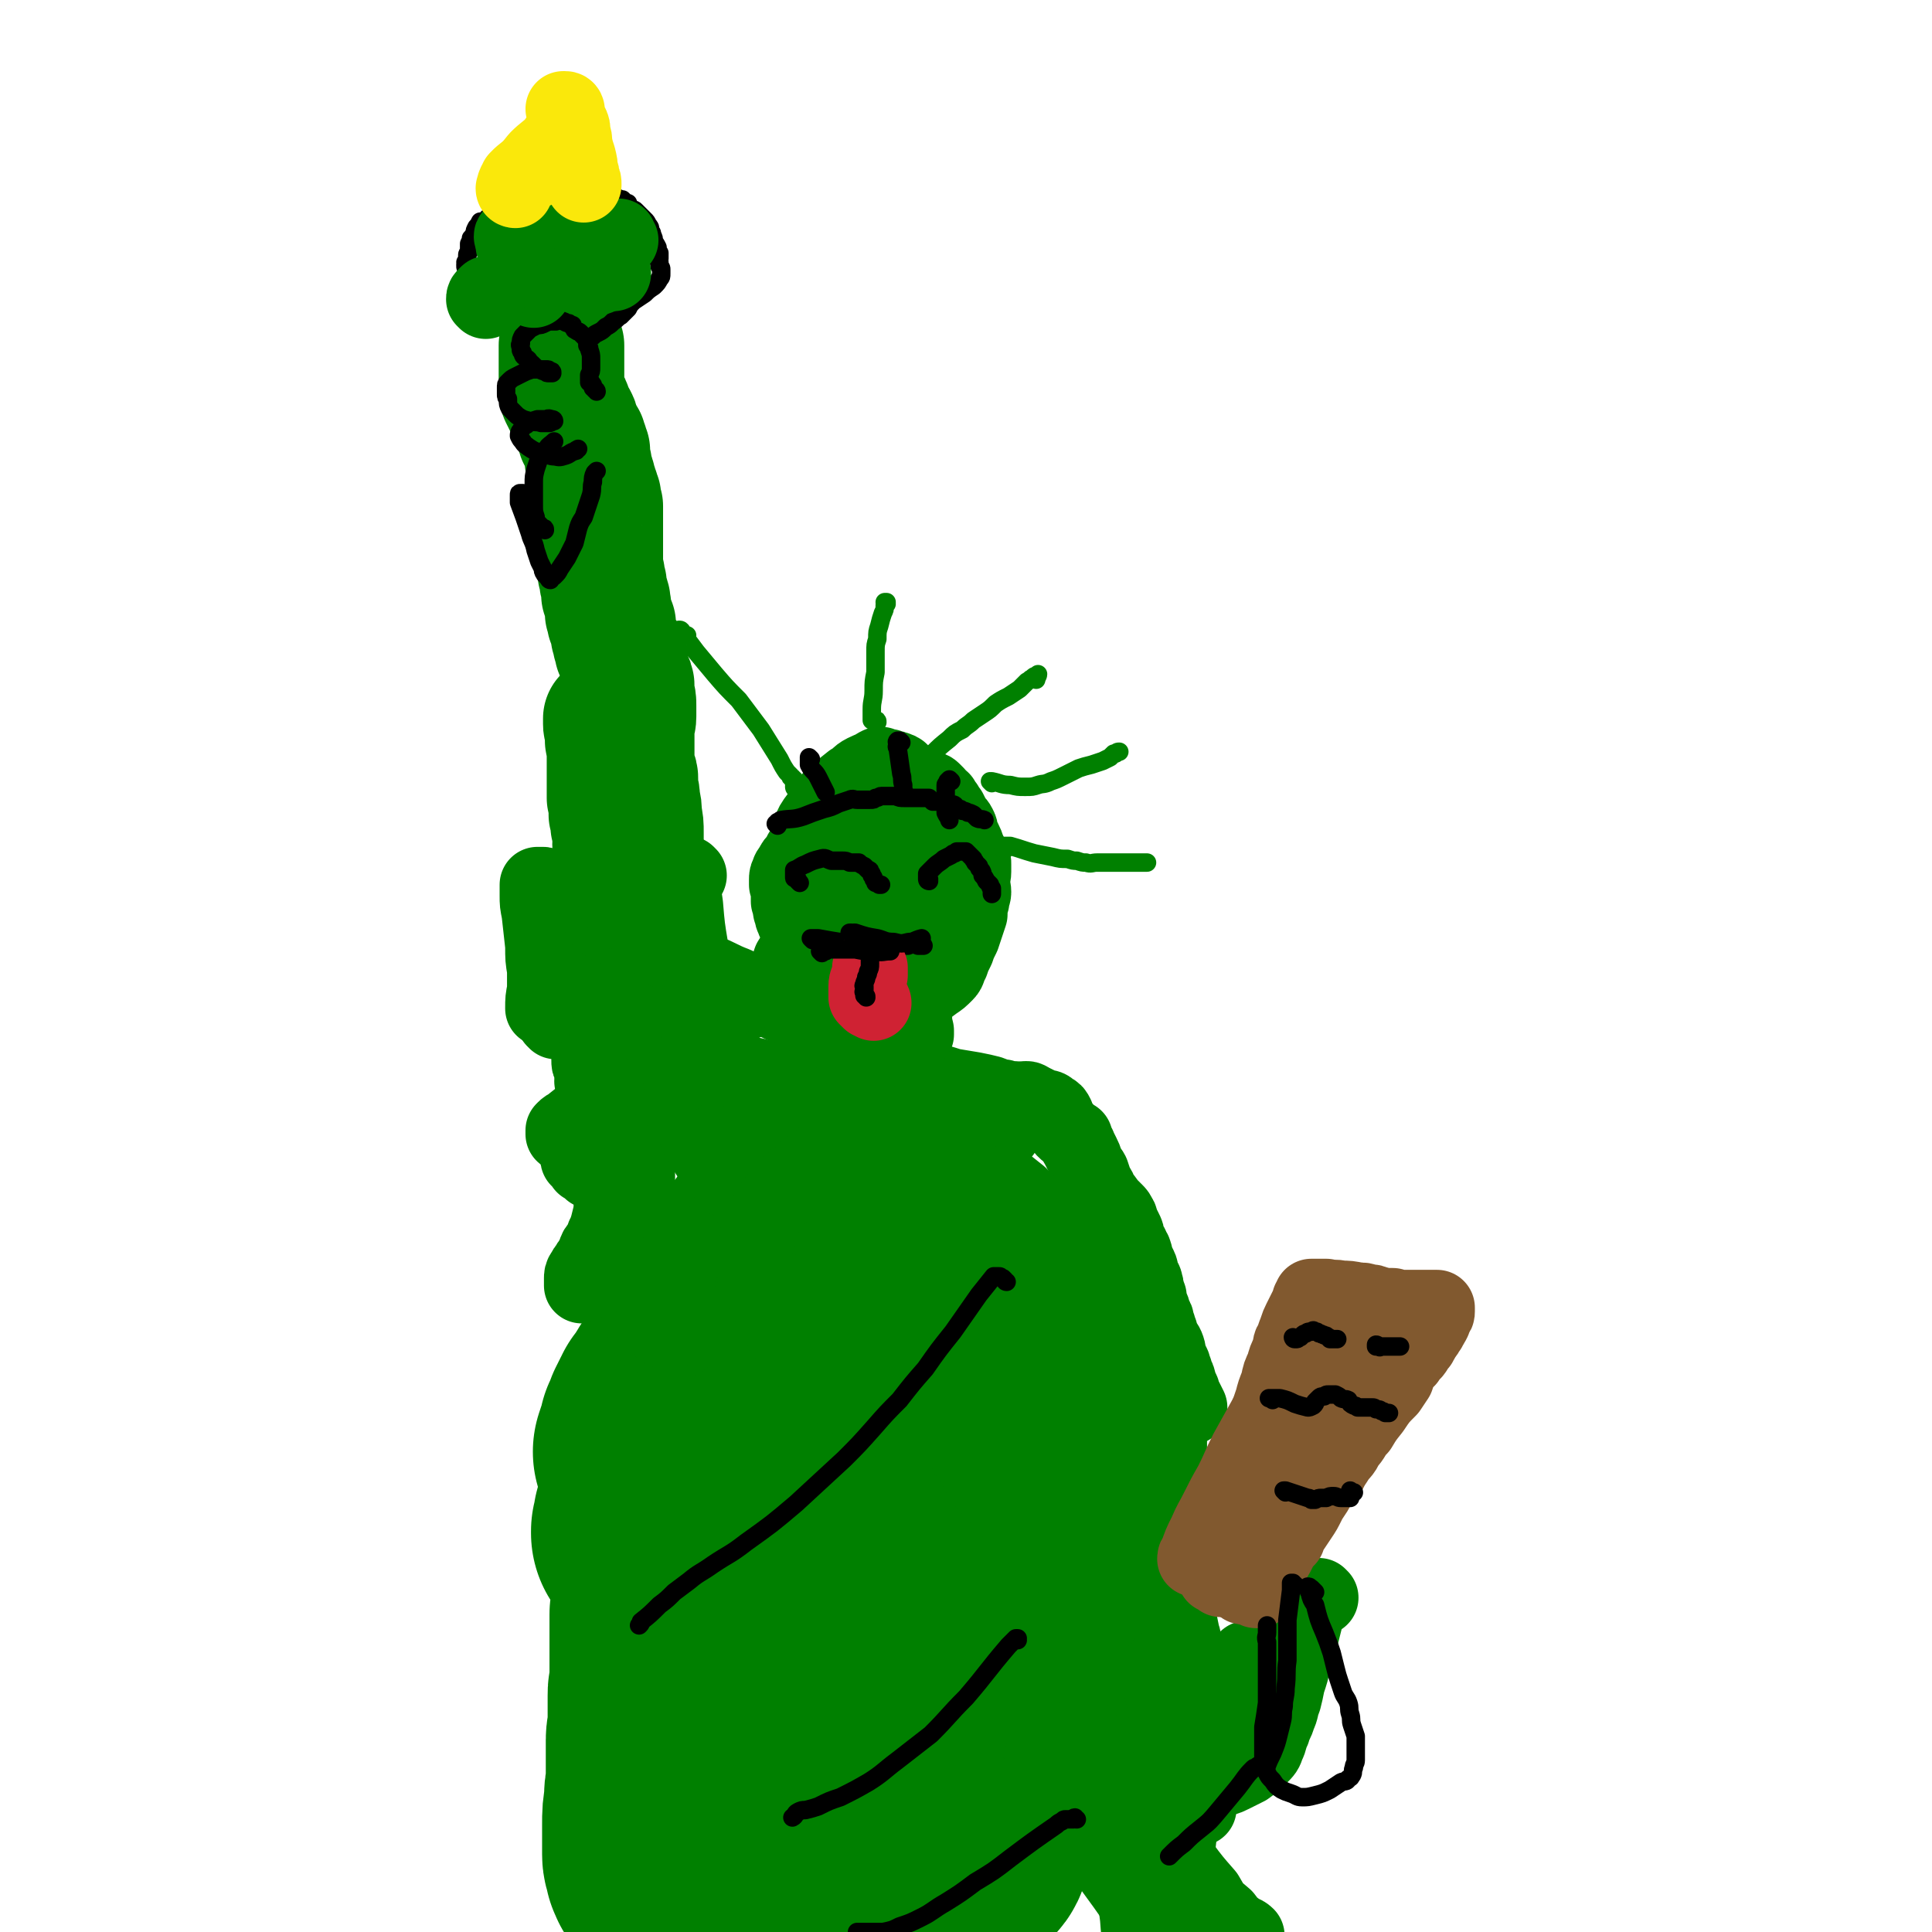 <svg viewBox='0 0 1046 1046' version='1.1' xmlns='http://www.w3.org/2000/svg' xmlns:xlink='http://www.w3.org/1999/xlink'><g fill='none' stroke='#008000' stroke-width='68' stroke-linecap='round' stroke-linejoin='round'><path d='M629,973c0,0 0,0 -1,-1 -1,0 -1,0 -1,0 -1,0 -1,0 -1,-1 -1,0 -1,0 -2,-1 -1,-1 -1,-1 -2,-2 -5,-10 -5,-10 -10,-20 -6,-11 -6,-11 -11,-22 -5,-11 -5,-12 -11,-23 -7,-15 -8,-15 -15,-29 -11,-20 -10,-21 -21,-40 -6,-11 -6,-11 -12,-22 -5,-7 -5,-7 -10,-14 -2,-3 -1,-3 -3,-6 0,-1 0,-2 -1,-2 0,0 0,1 0,1 0,1 0,1 1,2 1,2 1,1 2,3 2,2 3,1 4,4 3,6 3,6 5,12 3,11 3,11 6,22 3,14 3,14 5,28 2,15 2,15 3,30 2,12 2,12 3,24 '/></g>
<g fill='none' stroke='#008000' stroke-width='135' stroke-linecap='round' stroke-linejoin='round'><path d='M557,864c0,0 0,-1 -1,-1 0,0 0,0 0,1 0,0 0,0 -1,0 0,0 0,0 -1,0 -1,0 -1,-1 -1,0 -2,0 -2,0 -2,1 -2,2 -2,1 -3,3 -9,17 -9,17 -17,35 -5,13 -6,13 -10,28 -3,10 -3,10 -4,21 -2,9 -2,9 -1,18 0,7 0,7 1,14 1,5 2,5 3,10 1,2 1,2 2,4 0,1 0,3 0,3 1,-1 1,-2 0,-3 0,-5 0,-5 -1,-10 -2,-13 -2,-14 -5,-27 -5,-23 -5,-23 -11,-45 -4,-18 -4,-18 -9,-35 -4,-16 -4,-16 -10,-32 -3,-11 -4,-11 -8,-22 -2,-6 -2,-6 -5,-11 0,-1 -1,-2 -2,-3 0,0 0,1 0,2 1,2 1,2 1,3 2,6 3,6 3,12 0,10 -2,10 -3,20 -3,16 -3,16 -5,32 -2,16 -2,16 -2,33 -1,16 -1,16 0,32 1,14 1,14 4,28 1,10 2,10 4,20 2,8 2,8 4,15 1,5 1,5 3,10 1,3 1,3 2,6 0,1 1,1 2,2 0,0 0,0 1,0 0,0 -1,0 -1,0 -1,-1 -2,-1 -2,-2 -2,-5 -2,-5 -2,-10 -1,-9 -1,-9 -2,-18 -1,-12 -1,-12 -4,-24 -2,-12 -2,-12 -6,-23 -3,-11 -4,-11 -8,-21 -4,-9 -4,-8 -8,-17 -4,-6 -4,-6 -7,-12 -3,-5 -2,-5 -5,-9 -1,-1 -2,-1 -2,-3 0,-1 1,-1 1,-1 1,0 1,0 1,1 0,2 0,2 0,3 0,3 1,3 0,6 -2,6 -3,6 -5,12 -3,9 -3,9 -5,18 -3,11 -2,12 -5,23 -2,10 -3,10 -5,21 -2,7 -2,7 -4,14 -1,6 -2,6 -4,11 -2,4 -2,4 -3,8 -1,3 -1,3 -2,5 0,3 0,3 -2,5 0,1 -1,1 -1,2 -1,1 -1,1 -1,1 0,1 0,1 0,1 0,0 0,0 0,0 0,0 0,1 0,1 -2,1 -3,0 -5,0 -2,0 -2,0 -4,0 -1,-1 -1,0 -3,0 -1,-1 -1,-1 -3,-1 -1,-1 -1,0 -3,-1 -2,0 -2,0 -4,-1 -2,0 -2,0 -4,-1 -2,0 -2,0 -3,0 -2,0 -2,0 -3,-1 -1,0 -1,1 -2,0 -1,0 -1,0 -2,0 0,0 0,0 -1,0 0,-1 0,-1 0,-1 0,0 0,-1 0,-1 -1,0 -1,0 -1,0 -1,0 -1,-1 -1,-1 -1,-1 -1,-1 -1,-1 0,-1 0,-1 0,-1 -1,-1 -1,-1 -1,-2 0,-2 -1,-2 -1,-4 0,-4 0,-4 0,-7 0,-5 0,-5 0,-9 0,-6 0,-6 1,-12 0,-5 0,-5 1,-10 0,-4 0,-4 0,-8 0,-3 0,-3 0,-6 0,-3 0,-3 0,-5 0,-3 0,-3 0,-5 0,-3 1,-3 1,-5 0,-3 0,-3 0,-6 0,-2 0,-2 0,-4 0,-3 0,-3 0,-5 0,-2 0,-2 0,-4 0,-2 0,-2 1,-5 0,-3 0,-3 0,-5 0,-3 0,-3 0,-6 0,-2 0,-2 0,-5 0,-2 0,-2 0,-4 0,-3 0,-3 0,-6 0,-2 0,-2 0,-4 0,-2 0,-2 0,-4 0,-3 0,-3 0,-5 1,-2 1,-2 1,-4 0,-2 0,-2 1,-3 0,-2 0,-2 0,-3 0,-1 0,-1 0,-2 0,-1 0,-1 0,-1 0,-1 0,-1 0,-1 0,-1 0,-1 0,-1 0,-1 0,-1 0,-1 0,-1 0,-1 0,-1 0,-1 0,-1 0,-1 0,0 0,0 0,-1 0,0 0,0 0,-1 0,0 0,0 0,-1 0,0 0,0 0,-1 0,0 0,0 0,0 0,-1 0,-1 0,-2 0,0 0,0 0,-1 0,0 0,0 0,-1 0,0 0,0 0,0 0,-1 0,-1 0,-1 0,-1 0,-1 0,-1 0,-1 0,-1 0,-1 0,-1 0,-1 0,-1 0,-1 0,-1 0,-1 0,-1 0,-1 0,-2 0,0 0,0 0,-1 0,0 0,0 0,0 0,-1 0,-1 0,-1 0,-1 0,-1 0,-1 0,-1 0,-1 0,-1 0,-1 0,-1 0,-2 0,0 0,0 0,-1 0,-1 0,-1 0,-2 0,-1 0,-1 0,-2 0,0 0,0 0,-1 0,-1 0,-1 0,-2 0,0 0,0 0,0 0,-1 0,-1 0,-2 0,-1 0,-1 0,-2 0,0 0,0 0,0 0,-1 0,-1 0,-1 0,-1 0,-1 0,-1 0,0 1,-1 0,-1 0,0 0,0 -1,0 0,0 0,0 0,0 -1,0 -1,0 -2,0 0,0 0,0 -1,0 0,0 0,1 -1,1 -1,0 -1,0 -1,1 -1,0 0,0 -1,1 0,0 0,0 -1,0 0,0 0,0 0,0 0,0 0,0 -1,0 0,0 0,0 -1,0 0,1 0,1 -1,1 0,1 0,1 0,1 0,0 0,0 0,0 0,1 0,1 0,1 0,0 0,0 0,1 0,0 0,0 0,0 0,1 1,1 0,1 0,1 0,0 0,0 -1,1 -1,1 -1,1 0,0 0,1 0,1 0,0 0,-1 1,-1 0,-1 0,-1 0,-1 0,-1 0,-1 0,-1 1,-1 1,-1 1,-1 0,0 0,0 0,-1 1,0 1,-1 1,-1 0,-1 0,-1 1,-2 0,-1 0,-1 0,-2 1,-1 0,-1 1,-2 0,-1 0,-1 1,-2 0,-2 0,-2 0,-3 1,-1 1,-1 2,-3 0,-1 0,-1 1,-3 0,-1 0,-1 0,-2 1,-1 1,-1 1,-2 0,-1 0,-1 1,-2 0,-1 0,-1 0,-2 0,-1 0,-1 1,-2 0,-1 0,-1 0,-2 1,-1 1,-1 1,-2 0,-1 0,-1 0,-1 1,-1 1,-1 1,-2 1,-1 0,-1 1,-2 0,-1 0,-1 0,-2 1,-1 1,-1 1,-2 0,-1 0,-1 0,-2 1,-1 1,-1 1,-2 0,-1 0,-1 0,-2 1,0 1,0 1,-1 0,-1 0,-1 0,-2 0,-1 0,-1 1,-1 0,-1 0,-1 0,-2 0,0 0,-1 1,-1 0,-1 0,-1 1,-2 0,-1 0,-1 0,-2 0,-1 0,-1 1,-2 0,-1 0,-1 0,-2 1,-1 1,-1 1,-2 0,-1 0,-1 0,-2 1,-1 1,-1 1,-1 0,-1 0,-1 1,-2 0,-1 0,-1 1,-2 0,-1 0,-1 0,-2 1,-1 1,-1 1,-2 0,-1 0,-1 1,-1 0,-1 0,-1 0,-1 0,-1 1,0 1,-1 0,-1 0,-1 0,-1 1,-1 1,-1 1,-1 0,-1 0,-1 0,-1 1,0 1,0 1,-1 1,-1 1,-1 1,-1 0,-1 0,-1 0,-1 1,0 1,0 1,-1 0,0 0,0 1,-1 0,0 0,0 0,-1 0,0 0,0 0,0 1,-2 1,-1 2,-3 0,-1 0,-1 1,-2 0,-1 0,0 0,-1 1,-1 1,-1 1,-2 0,-1 0,-1 0,-2 1,-1 1,-1 1,-2 0,0 0,0 1,-1 0,-1 0,-1 0,-2 0,-1 0,-1 1,-2 0,-1 0,-1 1,-2 0,-1 0,-1 0,-1 0,-1 0,-1 1,-1 0,-1 0,-1 0,-1 0,-1 1,0 1,-1 0,0 0,-1 0,-1 0,0 1,1 1,1 -1,1 -1,1 -2,2 -1,2 -1,2 -2,3 -1,2 -1,2 -2,3 -1,2 -1,2 -3,4 -1,2 -1,2 -2,4 -2,2 -2,2 -4,3 -1,2 -1,2 -2,4 -2,2 -2,2 -3,3 -1,2 -1,2 -2,3 -1,2 -1,2 -2,3 -1,1 -1,2 -2,3 0,1 0,1 -1,2 -1,1 -1,1 -2,2 0,1 -1,1 -1,2 -1,1 -1,1 -1,2 -1,1 -1,1 -1,2 -1,1 -1,1 -1,2 -1,0 -1,0 -2,1 0,1 0,1 -1,2 0,1 0,1 -1,2 0,1 0,1 -1,2 -1,2 -1,2 -1,3 -1,2 -1,2 -2,4 0,2 0,2 -1,4 -1,3 -1,3 -2,6 '/></g>
<g fill='none' stroke='#008000' stroke-width='68' stroke-linecap='round' stroke-linejoin='round'><path d='M380,701c0,0 -1,-1 -1,-1 0,0 0,1 1,0 0,0 0,0 0,-1 0,0 0,0 0,-1 0,0 0,0 0,-1 0,0 0,0 0,-1 0,-1 0,-1 0,-2 4,-5 4,-5 9,-10 4,-5 4,-5 8,-10 4,-4 4,-4 7,-9 2,-3 2,-3 4,-7 2,-3 2,-3 3,-6 1,-2 1,-2 2,-4 1,-1 1,-1 1,-2 0,-1 0,-1 0,-1 0,-1 0,-1 0,-2 0,-1 0,-1 0,-2 0,-1 0,-1 0,-2 0,0 0,0 0,-1 0,-1 0,-1 0,-1 0,0 0,-1 -1,-1 0,0 0,0 -1,0 0,0 0,0 -1,0 -1,1 -1,1 -2,2 -1,1 -1,1 -3,3 -2,2 -2,2 -4,5 -3,3 -3,3 -5,7 -2,3 -2,3 -5,7 -2,4 -2,4 -5,7 -3,5 -3,5 -5,9 -3,5 -3,5 -6,10 -4,5 -4,5 -7,11 -2,3 -2,4 -4,7 -1,3 -1,3 -2,5 -1,1 0,1 -1,3 0,0 0,0 -1,1 0,0 0,1 1,1 0,0 0,-1 1,-2 2,-2 2,-2 5,-5 6,-5 6,-5 11,-11 7,-7 7,-7 14,-15 8,-8 8,-8 16,-16 0,-1 0,-1 1,-2 '/></g>
<g fill='none' stroke='#008000' stroke-width='41' stroke-linecap='round' stroke-linejoin='round'><path d='M362,721c0,-1 0,-1 -1,-1 0,0 0,0 0,0 -1,0 -2,0 -2,0 0,0 0,-1 0,-1 0,0 0,0 0,-1 0,-1 0,-1 0,-1 0,-1 0,-1 0,-2 1,-5 1,-5 3,-10 1,-2 2,-2 2,-5 1,-1 1,-1 1,-2 0,-2 1,-2 1,-3 0,-1 0,-1 0,-2 0,-2 1,-2 1,-3 1,-2 1,-2 2,-4 1,-1 1,-1 2,-3 0,-1 0,-1 1,-2 0,-1 0,-1 1,-2 0,-1 0,-1 1,-2 0,-1 0,-1 -1,-1 0,0 0,0 0,-1 0,0 1,-1 0,-1 0,0 0,0 0,0 -1,0 -1,0 -2,0 0,0 0,0 -1,0 0,0 0,0 -1,0 -1,0 -1,0 -2,1 -1,0 -1,0 -2,1 -1,0 -1,0 -3,0 -1,1 -1,1 -2,1 -1,1 -1,1 -2,1 -1,1 -1,1 -2,1 -1,1 -1,1 -2,1 -1,1 -1,1 -2,2 -1,1 -1,1 -2,2 -1,1 -1,1 -2,2 -1,1 -1,1 -2,1 -1,1 -1,1 -2,2 0,0 0,0 -1,0 0,1 0,1 -1,1 0,1 0,1 -1,1 0,0 0,0 -1,0 0,0 0,0 0,0 0,-1 0,-1 0,-2 0,-1 0,-1 0,-2 0,-1 0,-1 0,-2 0,-1 0,-1 1,-2 0,-1 0,-1 0,-2 1,-2 1,-2 1,-3 0,-1 0,-1 1,-3 0,-1 0,-1 0,-2 0,-2 1,-2 1,-3 0,-2 0,-2 0,-4 0,-1 0,-1 0,-3 0,-1 0,-1 0,-3 0,-2 1,-2 1,-3 0,-2 0,-2 0,-3 0,-2 0,-2 0,-4 0,-2 0,-2 0,-4 0,-2 0,-2 0,-3 0,-2 0,-2 0,-5 0,-1 0,-1 0,-3 0,-2 0,-2 0,-4 0,-1 0,-1 0,-3 0,-1 0,-1 0,-2 0,-2 0,-2 0,-3 0,-1 0,-1 0,-2 0,-1 0,-1 0,-2 0,-1 0,-1 0,-2 0,-1 0,-1 0,-2 0,-1 0,-1 0,-2 0,-1 0,-1 0,-2 0,-1 0,-1 0,-2 0,0 0,0 0,0 0,-1 0,-1 0,-1 0,-1 0,-1 0,-1 0,-1 0,-1 0,-2 0,-1 0,-1 0,-1 0,0 0,0 0,-1 0,-1 0,-1 0,-1 0,-1 0,-1 -1,-1 0,0 0,0 -1,0 0,-1 0,0 -1,0 0,0 0,0 -1,0 -1,0 -1,0 -1,0 -1,0 -1,0 -2,0 -1,0 -1,0 -2,0 -1,0 -1,0 -2,0 -2,0 -2,-1 -3,0 -1,0 -1,0 -2,0 -1,0 -1,0 -2,1 -1,0 -1,0 -1,0 '/><path d='M320,634c0,0 -1,-1 -1,-1 0,0 0,0 0,0 -1,-1 -1,-1 -1,-1 -1,-1 -1,-1 -2,-1 0,-1 0,-1 0,-1 -1,-1 -1,-1 -1,-1 -1,-1 -1,-1 -1,-1 -1,-1 -1,0 -1,-1 0,0 0,0 0,-1 0,0 0,0 0,-1 0,-1 0,-1 0,-2 0,-1 -1,-1 0,-2 1,-3 2,-3 3,-7 5,-7 5,-7 9,-14 4,-5 4,-5 8,-9 3,-4 3,-4 7,-7 3,-3 3,-3 6,-5 3,-2 3,-2 6,-3 2,0 2,1 4,2 '/><path d='M311,614c0,0 0,-1 -1,-1 -1,0 -1,1 -1,1 -1,0 -1,0 -2,0 -1,0 -1,0 -1,0 -1,0 -1,0 -1,0 0,-1 0,-1 0,-2 0,0 0,0 1,-1 1,-1 2,-1 3,-2 5,-4 5,-4 9,-7 4,-3 5,-2 9,-5 5,-3 5,-3 9,-6 5,-3 5,-3 10,-6 4,-2 4,-2 9,-5 '/><path d='M333,644c0,0 0,0 -1,-1 0,0 1,0 1,0 0,-1 0,-1 0,-1 0,0 0,0 0,1 0,2 -1,2 -1,4 -1,5 -1,5 -1,9 -1,4 -1,4 -2,8 -1,3 -1,3 -2,5 -1,3 -1,3 -2,5 -2,2 -2,2 -3,5 -1,2 -1,2 -2,4 -1,1 -1,1 -2,3 -1,1 -1,1 -2,3 -1,1 -1,2 -1,3 0,1 0,2 0,3 0,0 0,0 0,1 '/><path d='M331,602c0,0 -1,-1 -1,-1 0,0 0,0 0,0 0,0 0,0 0,0 0,-1 0,-1 0,-1 -1,-1 -1,0 -1,0 -1,0 -1,0 -1,0 -1,-1 -1,0 -1,-1 -1,0 0,0 -1,-1 0,0 0,0 -1,-1 0,0 0,0 -1,0 0,-1 0,-1 -1,-2 0,0 0,0 0,0 0,-1 0,-1 0,-1 0,-1 -1,-1 -1,-1 0,-1 1,-1 1,-1 0,-1 0,-1 0,-1 -1,-1 -1,-1 -1,-1 0,-1 -1,0 -1,-1 0,-1 0,-1 0,-3 -1,-1 0,-1 0,-2 -1,-2 0,-2 0,-3 -1,-2 -1,-2 -1,-4 -1,-1 -1,-1 -1,-3 0,-1 0,-1 0,-3 0,-1 0,-1 0,-2 0,-1 0,-1 0,-2 0,-1 0,-1 0,-2 0,-2 0,-2 0,-3 1,-2 1,-2 1,-3 0,-1 0,-1 1,-3 0,-1 0,-1 1,-3 0,-2 0,-2 1,-3 1,-2 0,-2 1,-4 0,-1 0,-1 1,-2 0,-1 0,-1 0,-3 0,0 0,0 1,0 '/><path d='M360,483c0,0 0,-1 -1,-1 0,0 0,0 0,0 -1,-1 -1,-1 -1,-1 -1,-1 -1,-1 -1,-1 -1,-1 -1,-1 -1,-1 -1,0 -1,0 -1,0 -1,0 -1,0 -1,0 -1,-1 -1,0 -1,0 -1,0 -1,0 -2,1 0,1 -1,1 -1,2 -3,7 -2,7 -5,14 -1,4 -1,4 -3,8 -2,3 -2,3 -4,6 -2,3 -2,3 -4,5 -3,3 -3,3 -5,5 -1,3 -1,3 -3,4 -2,2 -2,2 -4,4 -1,1 0,1 -1,2 -1,1 -2,1 -2,3 -2,2 -2,2 -3,4 -1,2 -1,2 -2,5 -2,3 -2,3 -3,6 '/><path d='M308,512c-1,0 -1,-1 -1,-1 0,0 0,0 -1,0 0,0 0,0 0,-1 -1,0 -1,0 -1,-1 -1,0 -1,-1 -1,-1 -1,0 -1,1 -2,1 -1,1 -1,1 -1,2 -1,4 -1,4 -2,9 0,6 -1,6 -1,12 0,5 1,5 1,9 0,3 0,3 0,7 0,1 0,1 0,2 1,1 1,1 1,2 1,0 1,0 1,1 0,0 1,0 1,0 2,-1 2,-1 4,-1 3,-2 3,-2 6,-4 4,-3 4,-3 8,-6 6,-5 6,-5 11,-10 5,-4 5,-4 11,-9 5,-5 5,-5 9,-9 4,-4 4,-4 7,-7 3,-3 3,-3 5,-6 1,-1 1,-1 3,-2 0,-1 0,-1 0,-1 '/><path d='M295,480c0,-1 -1,-1 -1,-1 0,0 0,0 0,0 -1,0 -1,0 -1,0 -1,0 -1,0 -1,0 -1,0 -1,0 -1,0 0,0 0,1 0,1 0,0 0,0 0,1 0,1 0,1 0,2 0,1 0,1 0,2 0,4 0,4 1,9 1,9 1,9 2,18 0,7 0,7 1,13 0,6 0,6 0,11 -1,5 -1,5 -1,10 '/><path d='M302,492c0,0 -1,-1 -1,-1 0,0 0,1 0,1 0,1 0,1 0,2 0,1 0,1 0,2 1,10 1,10 3,20 0,4 0,4 1,9 '/><path d='M373,474c0,0 -1,-1 -1,-1 0,0 0,0 0,1 0,0 -1,0 -1,0 -1,0 -1,0 -1,0 0,0 0,0 -1,0 0,0 -1,-1 -1,0 0,0 0,0 0,0 1,1 0,1 0,1 2,8 2,8 3,15 1,12 1,12 3,24 1,11 1,11 3,22 1,12 1,12 3,23 2,14 2,14 5,27 '/><path d='M361,529c0,0 0,-1 -1,-1 0,0 1,0 1,0 1,0 1,0 2,0 1,0 1,0 2,0 1,0 1,0 2,0 2,1 2,1 4,1 2,1 2,1 4,1 2,1 2,1 4,2 3,1 3,1 6,2 3,1 3,2 5,3 3,1 3,1 6,3 3,1 3,1 6,3 1,0 1,0 1,0 '/><path d='M367,519c0,0 -1,-1 -1,-1 0,0 0,0 0,1 0,0 0,-1 0,0 2,0 2,0 3,0 7,4 7,4 13,7 8,3 8,4 16,7 6,3 6,3 13,6 6,2 6,2 12,5 5,2 5,2 10,5 5,2 5,2 10,4 6,3 6,3 11,6 6,2 6,2 11,5 5,2 5,1 10,3 4,1 4,1 7,2 '/><path d='M382,540c-1,-1 -1,-1 -1,-1 -1,0 -1,0 -1,0 0,0 -1,0 -1,1 0,0 0,0 0,1 0,1 0,2 0,3 4,13 4,13 9,26 3,11 3,11 7,22 4,10 4,10 7,19 3,9 3,9 6,18 2,7 2,7 5,14 2,6 3,6 6,13 3,5 3,5 5,10 2,4 2,4 4,7 0,1 0,1 1,2 1,1 1,1 2,1 0,-2 0,-3 0,-6 0,-7 1,-7 0,-15 -2,-11 -2,-11 -5,-21 -4,-12 -4,-12 -10,-23 -4,-9 -4,-9 -10,-17 -4,-6 -4,-6 -9,-10 -2,-3 -2,-3 -4,-4 -2,-1 -2,-1 -3,-2 -2,0 -2,0 -3,-1 -2,0 -2,0 -3,0 -2,0 -2,0 -4,0 -2,0 -2,0 -4,0 -1,0 -2,0 -2,1 -2,1 -1,1 -2,3 -1,4 -1,4 -1,8 0,6 0,6 2,13 2,8 2,8 6,15 5,9 5,10 12,17 7,8 8,7 16,14 8,5 8,5 16,10 6,3 6,2 13,4 3,1 3,1 6,2 2,0 3,1 3,0 -1,-2 -2,-3 -4,-7 -5,-8 -4,-8 -11,-16 -11,-13 -11,-13 -24,-24 -14,-13 -15,-12 -30,-23 -11,-7 -11,-7 -22,-14 -4,-2 -4,-3 -9,-5 -1,0 -1,0 -1,0 0,1 0,1 1,2 4,3 4,3 7,6 5,4 5,4 10,9 7,6 7,6 15,11 7,6 7,6 14,12 7,5 7,5 14,11 6,5 5,6 11,11 7,5 7,4 14,9 7,5 7,5 13,10 6,4 6,4 11,8 '/><path d='M334,546c-1,0 -1,-1 -1,-1 -1,0 0,0 -1,0 0,0 0,0 -1,0 0,0 -1,0 0,0 0,0 0,0 1,1 1,1 1,1 2,1 14,8 14,8 29,15 8,5 9,4 17,9 7,3 7,3 13,6 5,2 5,2 10,5 5,3 5,3 10,7 4,3 4,3 7,6 5,5 5,5 8,10 4,5 4,5 8,10 5,6 5,6 9,12 5,6 5,6 9,12 5,6 5,6 10,12 4,5 4,5 8,9 4,5 4,5 8,9 3,3 3,3 6,6 2,3 2,3 5,5 1,1 1,1 3,2 0,0 0,0 0,0 -1,-1 -1,-1 -1,-1 -3,-4 -3,-5 -6,-9 -6,-8 -6,-8 -13,-15 -10,-10 -10,-10 -20,-20 -11,-10 -10,-10 -20,-20 -5,-5 -5,-5 -10,-9 -3,-2 -4,-2 -7,-4 -3,-2 -3,-2 -5,-4 -3,-3 -3,-3 -6,-6 -3,-3 -3,-3 -7,-6 -2,-3 -2,-2 -4,-5 -1,0 -1,0 -1,-1 -1,0 -1,-1 -1,0 2,0 3,1 5,2 6,1 6,0 11,0 8,1 8,1 16,2 7,1 7,0 15,1 5,0 5,0 11,1 5,0 5,0 9,0 4,1 4,0 7,1 4,0 4,0 7,1 4,1 4,1 8,2 5,2 5,2 10,3 6,2 6,2 12,4 6,2 6,2 11,4 6,1 6,1 11,3 4,1 4,2 8,3 3,1 3,0 6,0 1,1 1,1 3,1 0,0 0,1 0,1 0,1 0,2 0,2 -2,0 -3,-1 -6,-3 -8,-5 -8,-5 -16,-10 -11,-8 -11,-8 -23,-16 -11,-7 -10,-7 -21,-13 -8,-4 -8,-5 -16,-8 -4,-2 -4,-2 -9,-3 -1,0 -2,0 -3,0 -1,1 -1,1 -1,1 0,0 0,0 1,0 0,0 0,0 1,0 0,0 0,0 0,0 2,1 2,1 3,2 2,1 2,1 4,2 4,1 4,1 7,3 6,3 6,3 11,6 7,3 7,3 13,5 7,3 7,3 14,5 6,2 7,2 13,4 6,1 6,1 12,2 5,1 5,1 9,2 3,1 3,2 7,2 3,1 3,1 6,1 3,1 3,1 7,1 2,1 2,1 4,1 2,1 2,1 4,2 3,1 3,0 5,2 2,1 2,1 3,3 '/><path d='M556,596c0,0 0,-1 -1,-1 0,0 1,0 1,0 0,0 0,0 0,0 0,0 1,0 1,1 2,1 2,1 5,3 5,4 5,4 10,8 4,3 3,4 6,6 2,2 2,2 4,3 0,1 0,1 0,1 1,1 0,1 1,2 0,1 1,1 1,2 1,2 1,2 2,4 1,2 1,2 2,5 1,3 2,3 3,5 1,3 1,3 2,6 2,3 2,3 3,6 2,2 2,2 4,5 2,2 2,2 4,4 1,1 1,1 2,3 1,1 0,2 1,3 1,2 1,2 2,4 1,2 1,2 1,4 1,2 1,2 2,4 1,1 0,1 1,2 0,1 1,1 1,2 1,2 0,2 1,4 1,2 1,2 2,4 1,2 0,2 1,4 1,3 2,3 2,5 1,2 0,2 1,4 0,2 0,2 1,3 0,3 0,3 1,5 1,2 1,2 1,3 1,2 1,2 1,3 1,1 1,1 1,2 0,2 0,2 1,3 0,2 0,2 1,3 0,2 0,2 1,4 1,2 2,2 3,5 1,3 0,3 1,5 1,2 1,2 2,4 0,1 0,1 1,3 0,1 0,1 1,3 1,2 1,2 1,5 1,1 1,1 2,3 0,1 0,1 1,3 0,1 0,1 1,2 1,2 1,2 2,4 0,0 0,0 0,0 '/><path d='M635,744c0,0 -1,-1 -1,-1 0,0 0,0 0,1 0,1 0,1 0,1 0,7 0,7 0,14 0,6 0,6 -1,12 0,5 0,5 0,10 0,5 0,5 0,10 0,4 0,4 0,9 0,4 0,4 0,8 0,5 0,5 0,9 0,4 0,4 0,8 1,4 0,4 0,8 1,5 1,5 1,10 1,4 1,4 1,8 0,4 0,4 0,7 1,3 1,3 1,6 0,3 0,3 1,6 1,3 1,3 1,6 1,4 1,4 2,9 1,3 1,3 1,7 0,4 0,4 1,7 0,2 0,2 0,4 0,1 0,2 0,1 0,0 0,-1 -1,-3 -1,-4 -1,-4 -2,-9 -2,-13 -2,-13 -4,-26 -5,-22 -5,-22 -10,-45 -6,-31 -6,-31 -12,-62 -4,-19 -5,-19 -9,-38 -3,-12 -3,-12 -7,-25 -1,-4 -1,-4 -3,-9 0,0 -1,-1 -1,-1 0,0 0,1 0,2 0,0 0,0 0,1 0,1 0,1 0,2 0,3 1,2 1,5 0,7 1,7 1,15 -1,15 -2,15 -3,30 -1,18 -1,18 0,37 1,17 2,17 4,34 2,14 1,14 5,28 2,10 2,10 6,20 2,5 2,5 5,10 1,2 1,2 2,2 1,1 1,0 1,-2 1,-5 1,-6 1,-11 0,-12 1,-12 0,-24 -1,-19 -2,-19 -5,-38 -3,-21 -4,-21 -8,-42 -4,-19 -4,-19 -8,-38 -3,-14 -2,-14 -5,-27 -2,-10 -3,-10 -5,-19 -2,-4 -1,-5 -3,-9 -3,-2 -4,-2 -8,-3 -3,-1 -3,0 -6,0 -3,1 -3,1 -5,2 -5,4 -5,3 -9,8 -7,9 -8,9 -13,19 -6,14 -6,14 -9,29 -2,17 -2,18 -1,36 2,17 2,17 6,34 4,14 4,15 11,28 6,11 7,11 15,20 6,7 6,7 14,13 5,3 5,4 11,6 4,1 6,2 9,0 4,-3 4,-5 5,-10 2,-11 2,-12 0,-24 -5,-21 -6,-21 -14,-41 -11,-25 -11,-25 -24,-50 -11,-22 -11,-21 -24,-42 -10,-16 -10,-16 -21,-31 -6,-8 -6,-8 -13,-16 -2,-3 -3,-3 -5,-5 -1,0 -2,1 -2,1 0,2 1,2 2,4 0,7 0,7 0,14 1,13 0,13 1,26 1,18 0,18 2,36 2,17 2,17 6,33 4,15 4,15 9,29 5,11 6,12 13,22 5,8 5,8 12,14 4,5 4,5 8,8 2,1 3,2 5,2 1,0 2,-1 2,-2 0,-6 0,-6 0,-12 -3,-14 -2,-15 -7,-29 -6,-22 -6,-22 -16,-42 -10,-23 -11,-23 -25,-44 -11,-17 -11,-17 -24,-33 -8,-11 -8,-10 -16,-20 -4,-4 -4,-5 -9,-8 -1,-1 -2,-1 -3,-1 -1,0 -1,1 -1,2 -1,2 0,3 0,5 -1,8 -2,8 -1,16 1,12 0,13 3,24 4,14 4,14 10,27 6,14 6,15 14,27 9,13 9,12 20,23 9,9 8,10 19,17 10,7 10,7 21,12 8,3 8,3 17,5 5,1 6,2 10,0 4,-2 4,-4 5,-9 3,-9 2,-10 1,-20 -1,-15 -2,-15 -6,-29 -4,-15 -4,-15 -10,-29 -5,-12 -5,-12 -12,-24 -4,-8 -5,-8 -11,-14 -5,-5 -5,-5 -11,-9 -5,-4 -5,-4 -10,-6 -4,-2 -4,-2 -8,-3 -4,0 -4,1 -7,2 -4,3 -4,4 -8,7 -6,6 -6,6 -11,12 -4,7 -4,7 -7,14 -4,8 -4,8 -5,17 -1,9 0,9 2,18 3,9 3,9 9,17 5,7 5,7 13,12 7,5 7,5 16,7 7,2 8,2 16,2 6,0 6,0 13,-2 5,-1 5,-1 9,-4 4,-3 4,-3 6,-7 4,-7 3,-7 5,-14 2,-9 3,-9 3,-18 1,-9 0,-9 -1,-18 -1,-8 -1,-8 -3,-15 -2,-7 -2,-7 -5,-13 -4,-6 -4,-6 -8,-11 -4,-5 -4,-5 -8,-10 -4,-2 -4,-2 -8,-5 -2,-1 -2,-1 -5,-2 -1,0 -1,0 -3,0 -4,1 -4,1 -7,2 -7,2 -7,2 -14,5 -9,4 -9,4 -18,10 -9,6 -10,6 -18,13 -6,6 -7,6 -11,13 -5,8 -5,8 -6,17 -2,9 -2,9 0,18 3,10 3,11 9,20 5,9 5,10 13,17 7,7 7,8 16,13 9,5 9,5 19,7 11,3 11,3 22,3 10,0 11,0 21,-2 9,-1 9,-1 17,-5 7,-3 7,-3 12,-8 4,-5 5,-5 7,-11 3,-6 3,-7 4,-14 1,-8 1,-8 0,-17 0,-9 -1,-9 -4,-18 -3,-10 -2,-10 -7,-20 -5,-9 -5,-9 -11,-17 -7,-8 -7,-8 -14,-16 -10,-8 -10,-8 -20,-15 -10,-8 -10,-8 -20,-13 -8,-5 -8,-5 -16,-7 -6,-2 -6,-2 -11,-2 -6,0 -6,0 -11,2 -9,4 -9,4 -17,9 -11,6 -12,6 -22,14 -9,7 -10,7 -17,17 -5,8 -6,9 -8,19 -2,9 -2,10 1,20 2,11 3,11 8,21 5,10 5,10 13,20 8,9 8,10 17,18 9,7 9,7 19,12 9,5 9,6 19,9 10,3 10,2 21,2 11,1 11,0 22,-1 10,-1 10,-2 20,-4 8,-2 8,-1 16,-4 5,-2 5,-2 9,-6 4,-3 4,-4 7,-8 2,-4 2,-4 4,-8 1,-4 0,-5 1,-9 0,-5 0,-5 0,-11 0,-6 -1,-6 -2,-12 -1,-7 -1,-8 -3,-14 -3,-6 -3,-6 -6,-12 -3,-5 -3,-5 -7,-11 -3,-4 -3,-4 -6,-7 -4,-4 -4,-4 -9,-7 -3,-3 -3,-3 -7,-6 -4,-3 -5,-3 -9,-6 -4,-3 -4,-3 -8,-6 -5,-4 -5,-4 -10,-7 -7,-5 -7,-5 -14,-9 -8,-5 -8,-5 -16,-10 -7,-4 -7,-4 -14,-8 -5,-3 -5,-3 -10,-5 -3,-2 -3,-2 -6,-3 -5,-2 -5,-2 -9,-4 -8,-2 -8,-2 -16,-5 -10,-3 -10,-3 -20,-6 -10,-3 -10,-2 -19,-5 -7,-2 -7,-2 -14,-3 -3,-1 -3,-1 -5,-1 -2,0 -2,0 -4,1 -2,3 -2,3 -5,6 '/><path d='M565,952c0,0 -1,-1 -1,-1 0,0 0,0 0,1 0,1 1,1 1,3 5,8 5,8 10,17 9,13 9,13 18,27 8,11 8,11 16,22 7,10 7,10 15,19 6,7 6,7 13,14 5,5 5,5 10,10 4,4 4,4 8,8 1,1 1,1 2,3 '/><path d='M608,908c0,0 0,-1 -1,-1 0,0 0,1 0,1 0,0 0,0 -1,0 -1,0 -1,-1 -1,0 -1,0 -1,0 -1,1 0,1 0,1 0,3 0,4 0,4 1,8 1,14 1,14 2,28 2,24 2,24 5,47 2,21 1,21 4,43 1,15 2,15 5,30 0,4 0,4 1,8 0,2 1,2 2,4 0,1 0,1 0,2 0,0 -1,0 -1,0 '/><path d='M587,939c-1,0 -1,-1 -1,-1 -1,0 0,0 -1,1 0,0 0,-1 0,0 0,0 0,0 1,0 1,2 1,2 2,3 9,11 9,11 18,22 10,12 10,13 20,25 7,10 7,11 14,21 6,8 6,8 13,16 4,7 4,7 10,12 3,4 3,4 7,7 2,2 3,1 5,3 '/><path d='M630,903c0,0 -1,0 -1,-1 0,0 0,1 -1,1 0,1 0,1 0,2 1,1 1,1 1,3 0,3 0,3 0,6 1,4 1,4 2,8 0,5 0,5 1,10 0,5 0,5 1,10 1,6 1,6 3,11 1,6 1,6 3,11 1,6 1,6 3,11 1,2 1,2 1,4 '/><path d='M715,865c0,0 -1,-1 -1,-1 0,0 0,0 0,0 -1,1 -1,0 -2,0 0,0 0,0 0,0 -1,1 -1,1 -2,1 -1,1 -1,1 -1,2 -2,8 -2,8 -4,16 -2,8 -2,8 -5,17 -1,5 -1,5 -3,11 -1,5 -1,5 -2,9 -2,5 -1,5 -3,9 -1,4 -2,4 -3,8 -2,4 -1,4 -3,8 -1,3 -1,3 -4,6 -3,3 -3,3 -7,6 -4,2 -4,2 -8,4 -2,1 -2,1 -5,2 -1,0 -1,0 -2,0 -3,0 -3,0 -7,0 -2,0 -2,0 -5,0 -1,0 -1,0 -2,0 '/><path d='M679,899c0,0 -1,-1 -1,-1 0,0 0,0 -1,0 0,0 0,0 0,0 -1,0 -1,0 -1,0 -1,0 -1,0 -1,0 -1,1 -1,1 -2,2 -3,8 -2,8 -5,16 -4,10 -4,10 -8,20 -3,9 -4,9 -7,17 -2,7 -2,7 -4,13 -1,4 0,4 -1,8 0,3 1,3 1,5 '/><path d='M660,909c0,0 0,-1 -1,-1 0,0 0,0 -1,1 0,0 -1,-1 -1,0 -1,0 -1,1 -1,2 -4,14 -3,15 -7,29 -5,25 -7,25 -10,49 -3,19 -1,19 -2,38 '/></g>
<g fill='none' stroke='#81592F' stroke-width='41' stroke-linecap='round' stroke-linejoin='round'><path d='M661,855c0,-1 -1,-1 -1,-1 0,-1 0,-1 0,-1 -1,0 -1,0 -1,0 -1,0 -2,0 -1,0 0,-1 1,-1 2,0 3,1 3,1 7,2 4,2 4,2 9,4 1,1 1,0 3,1 1,0 1,0 1,0 0,1 0,1 0,1 0,0 0,0 1,0 0,0 0,0 0,0 0,-1 0,-1 0,-1 0,-1 0,-1 0,-1 1,-1 1,-1 1,-2 1,-2 1,-2 2,-3 1,-2 1,-2 2,-3 1,-2 1,-2 2,-4 1,-2 1,-2 3,-5 1,-2 1,-2 2,-4 2,-3 2,-3 4,-5 1,-3 1,-3 3,-6 2,-3 2,-3 4,-6 2,-3 2,-3 4,-7 1,-2 1,-2 3,-5 2,-3 2,-3 3,-6 2,-3 2,-3 5,-5 2,-4 2,-4 4,-7 3,-5 4,-4 6,-9 4,-4 3,-5 7,-9 3,-5 3,-5 7,-10 4,-6 4,-6 9,-11 2,-3 2,-3 4,-6 1,-3 1,-3 2,-6 2,-2 2,-2 4,-4 1,-2 1,-2 3,-4 1,0 0,-1 1,-1 1,-2 1,-2 2,-3 1,-1 1,-1 1,-2 1,-1 1,-1 2,-3 1,-1 1,-1 2,-3 1,-1 1,-1 1,-2 1,-1 1,-1 2,-3 0,-1 0,-1 1,-3 1,-1 1,-1 1,-2 0,0 0,0 0,-1 0,0 0,0 0,-1 0,0 0,0 -1,0 0,0 0,0 0,0 0,0 0,0 -1,0 -1,0 -1,0 -3,0 -2,0 -2,0 -4,0 -2,0 -2,0 -5,0 -1,0 -1,0 -3,0 -1,0 -1,0 -3,0 -2,0 -2,0 -4,-1 -2,0 -2,0 -3,0 -2,0 -2,0 -3,0 -2,-1 -2,-1 -3,-1 -2,-1 -2,-1 -4,-1 -3,-1 -3,-1 -6,-1 -5,-1 -5,-1 -9,-1 -4,-1 -4,0 -8,-1 -2,0 -2,0 -4,0 -1,0 -1,0 -2,0 -1,0 -1,0 -1,0 -1,0 -1,0 -1,0 0,0 0,0 0,1 0,0 0,0 -1,1 0,2 0,2 -1,3 -1,2 -1,2 -2,4 -1,2 -1,2 -2,4 -1,2 -1,2 -2,5 -1,3 -1,2 -2,6 -2,2 -1,3 -2,6 -2,4 -2,4 -3,8 -2,4 -2,4 -3,9 -2,5 -2,5 -3,9 -2,6 -2,6 -4,11 -1,6 -1,6 -3,12 -2,6 -2,6 -4,13 -2,7 -2,7 -5,14 -2,9 -2,9 -5,17 -1,2 -1,2 -2,4 '/><path d='M729,736c0,0 -1,-1 -1,-1 0,0 0,0 0,1 -1,0 -1,0 -2,0 -1,0 -1,-1 -2,0 -1,0 -1,0 -1,1 -2,1 -2,1 -2,2 -7,15 -6,15 -13,30 -4,11 -5,11 -9,23 -4,10 -4,10 -7,20 -3,8 -3,8 -6,15 -2,6 -2,6 -4,12 -1,5 -1,5 -2,9 -1,3 0,4 -2,6 -2,3 -2,2 -5,5 '/><path d='M723,708c0,0 0,-1 -1,-1 0,0 -1,0 -1,0 -1,0 -1,0 -2,0 -1,0 -1,0 -1,0 -1,1 -1,1 -2,1 -2,4 -2,4 -5,8 -4,9 -4,9 -8,17 -4,8 -4,8 -8,17 -5,9 -5,9 -10,18 -5,9 -5,9 -10,18 -4,8 -4,9 -8,17 -4,7 -4,7 -8,15 -3,6 -3,5 -6,12 -3,6 -3,6 -5,12 -1,1 -1,1 -1,2 '/></g>
<g fill='none' stroke='#000000' stroke-width='10' stroke-linecap='round' stroke-linejoin='round'><path d='M701,725c0,0 -1,-1 -1,-1 0,0 0,1 1,1 0,0 1,0 1,0 1,0 1,-1 2,-1 1,-1 1,-1 1,-1 1,-1 1,-1 2,-1 1,-1 1,-1 2,-1 0,0 0,0 1,0 1,-1 1,-1 2,0 1,0 1,0 1,0 1,1 1,1 2,1 1,1 1,0 2,1 1,0 1,0 2,1 1,0 1,1 1,1 1,0 1,0 3,0 0,0 0,0 1,0 '/><path d='M746,729c0,0 0,-1 -1,-1 0,0 0,0 0,1 0,0 0,0 1,0 0,0 0,0 1,0 0,1 0,0 0,0 1,0 1,0 1,0 0,0 0,0 1,0 0,0 0,0 1,0 0,0 0,0 0,0 1,0 1,0 1,0 1,0 1,0 1,0 1,0 1,0 1,0 1,0 1,0 2,0 1,0 1,0 1,0 1,0 1,0 2,0 0,0 0,0 0,0 '/><path d='M689,758c-1,-1 -1,-1 -1,-1 -1,0 0,0 -1,0 0,0 0,0 0,0 0,0 0,0 1,0 1,0 1,0 2,0 0,0 0,0 1,0 1,0 1,0 2,0 4,1 4,1 8,3 3,1 3,1 7,2 1,0 1,0 3,-1 1,-1 1,-1 1,-2 1,-1 1,-1 2,-2 1,-1 1,-1 3,-1 1,-1 1,-1 2,-1 1,0 1,0 2,0 1,0 1,0 2,0 2,1 2,1 3,2 2,1 2,0 4,1 1,2 1,2 3,3 1,0 1,0 2,1 1,0 1,0 2,0 0,0 0,0 1,0 0,0 0,0 1,0 0,0 0,0 0,0 1,0 1,0 1,0 0,0 0,0 1,0 1,0 1,0 2,0 1,0 1,0 2,1 2,0 2,0 3,1 1,0 1,0 2,1 1,0 1,0 2,0 '/><path d='M696,808c0,0 -1,-1 -1,-1 0,0 1,0 1,0 3,1 3,1 6,2 3,1 3,1 6,2 1,0 1,0 2,1 1,0 1,0 2,0 2,-1 2,-1 3,-1 2,0 2,0 3,0 2,-1 2,-1 4,-1 2,0 2,1 4,1 1,0 1,0 3,0 0,0 0,0 1,0 0,0 0,0 1,0 0,0 0,0 0,0 0,-1 0,-1 0,-2 0,0 0,0 0,-1 0,0 0,0 0,-1 0,0 0,0 0,0 1,1 1,1 2,1 0,0 0,0 0,0 '/></g>
<g fill='none' stroke='#008000' stroke-width='41' stroke-linecap='round' stroke-linejoin='round'><path d='M437,551c0,0 -1,-1 -1,-1 0,0 1,0 1,-1 0,0 0,0 0,0 -1,-1 -1,-1 -2,-1 0,-1 0,-1 -1,-1 0,-1 0,-1 -1,-1 0,-1 0,-1 -1,-1 0,-1 0,-1 -1,-1 0,-1 0,-1 -1,-1 0,-1 0,-1 -1,-2 -1,-3 -1,-3 -2,-6 -1,-1 -1,-1 -2,-2 0,-1 0,-1 0,-2 0,-1 0,-1 0,-1 0,-1 0,-1 0,-1 0,0 0,0 0,-1 0,-1 1,-1 1,-2 1,-3 1,-3 2,-6 2,-3 2,-3 4,-6 2,-4 2,-4 5,-8 3,-4 3,-4 6,-8 3,-4 3,-4 6,-8 3,-3 3,-3 6,-6 3,-2 3,-1 6,-3 0,0 0,0 1,0 '/><path d='M440,531c0,0 0,-1 -1,-1 0,-1 1,-1 1,-1 0,0 0,-1 0,-1 0,0 0,0 -1,-1 0,0 0,0 0,0 0,0 0,0 0,0 -1,0 -1,0 -1,0 0,-1 0,-1 0,-1 -1,0 -1,0 -1,-1 0,0 -1,0 -1,-1 0,-1 0,-1 -1,-3 0,-3 1,-3 0,-6 0,-1 0,-1 -1,-3 0,-1 -1,-1 -1,-2 0,0 0,0 0,-1 0,0 0,0 0,-1 0,0 1,0 0,0 0,-1 0,-1 0,-1 -1,-1 -1,-1 -1,-2 0,-1 0,-1 0,-2 -1,-1 -1,-1 -1,-3 -1,-1 -1,-1 -1,-2 0,-1 -1,-1 -1,-2 0,-1 0,-1 0,-2 -1,-1 -1,-1 -1,-2 0,-1 0,-1 0,-2 0,-1 0,-1 -1,-2 0,-1 0,-1 0,-2 0,-1 0,-1 0,-2 0,-1 0,-1 0,-1 0,-1 0,-1 0,-2 0,-1 0,-1 -1,-2 0,-1 0,-1 0,-3 0,-1 0,-2 1,-3 0,-2 1,-2 2,-4 1,-2 1,-2 3,-4 2,-3 1,-3 3,-5 2,-2 2,-2 4,-5 3,-2 3,-2 5,-4 3,-3 3,-3 5,-5 3,-3 3,-3 6,-5 3,-2 3,-2 6,-4 2,-2 2,-2 4,-3 2,-1 2,-1 4,-2 2,-1 2,-1 4,-2 2,-1 2,-1 4,-2 2,0 1,0 3,-1 2,-1 2,-1 4,-1 1,-1 2,-1 3,-1 2,-1 2,-1 4,-1 1,0 1,1 3,1 2,1 2,1 4,1 1,0 1,-1 2,0 1,0 1,0 2,1 1,0 2,0 3,1 1,1 1,1 2,2 1,2 1,2 3,3 1,2 1,2 2,3 1,2 1,2 2,3 1,2 1,2 2,4 1,2 2,2 3,4 1,2 1,2 1,4 1,2 1,2 2,4 1,2 1,2 2,5 1,2 1,2 2,4 1,2 1,2 1,4 0,2 0,2 0,4 0,3 -1,3 -1,5 0,3 1,3 1,6 0,2 -1,2 -1,5 -1,3 -1,3 -1,7 -1,3 -1,3 -2,6 -1,3 -1,3 -2,6 -2,4 -2,4 -3,7 -2,4 -2,4 -3,7 -2,3 -1,4 -3,6 -3,3 -3,3 -6,5 -4,3 -4,3 -8,5 -4,3 -4,3 -9,5 -4,2 -4,2 -7,5 -4,3 -4,3 -7,6 0,0 0,0 -1,1 '/><path d='M508,489c0,0 0,0 -1,-1 0,0 0,0 0,0 -1,-1 -1,-1 -1,-1 -1,-1 -1,-1 -1,-1 -1,-1 -1,-1 -1,-1 -1,0 -1,0 -1,-1 -1,0 -1,0 -1,0 0,0 0,0 -1,1 -1,0 -1,0 -1,1 -2,11 -2,11 -3,21 -2,11 -2,11 -3,22 -1,8 0,8 0,16 0,5 0,5 0,10 0,2 0,2 1,3 0,1 1,2 1,2 0,-1 0,-1 0,-2 -1,-4 -1,-4 -1,-8 -1,-10 -1,-10 -1,-20 -1,-11 -1,-11 -1,-23 -1,-11 -1,-11 -2,-22 -1,-9 -1,-9 -1,-17 -1,-6 0,-6 -1,-12 0,-2 -1,-2 -2,-5 -1,-1 0,-1 -1,-2 -1,-1 -2,-1 -3,0 -1,0 -1,0 -2,1 -4,5 -3,5 -6,11 -4,10 -5,9 -9,19 -4,12 -4,12 -8,23 -3,10 -4,10 -6,21 -1,9 -1,10 0,19 1,8 1,8 3,15 2,5 2,5 4,9 2,3 2,4 4,6 1,1 2,1 4,1 1,1 1,1 2,0 3,-3 3,-3 5,-7 3,-6 3,-6 6,-13 4,-9 4,-9 7,-18 3,-10 3,-10 6,-20 3,-10 4,-10 5,-20 1,-10 -1,-11 0,-21 0,-7 1,-7 2,-14 1,-3 1,-3 1,-7 0,-1 0,-2 0,-2 0,1 0,2 -1,3 -2,1 -2,1 -4,2 -4,3 -4,3 -8,6 -6,5 -6,5 -12,11 -6,7 -7,7 -12,14 -6,8 -5,9 -10,17 -3,7 -3,7 -6,13 -1,5 -2,6 -1,10 0,4 1,4 3,7 2,2 2,2 5,4 2,1 3,1 5,1 3,0 3,1 5,0 3,-1 3,-2 6,-4 0,0 0,0 1,0 '/><path d='M494,444c0,0 -1,-1 -1,-1 0,0 0,0 0,0 0,-1 0,-1 0,-1 0,-1 0,-1 0,-1 0,-1 0,-1 0,-1 0,-1 0,-1 0,-1 0,-1 0,-1 0,-1 0,-1 0,-1 0,-1 0,-1 0,-1 0,-1 0,0 0,0 0,-1 0,0 0,0 0,-1 0,0 0,0 0,-1 0,0 0,0 0,-1 0,0 -1,0 -1,0 0,-3 0,-3 0,-6 0,-2 0,-2 0,-3 -1,-1 0,-1 -1,-2 0,0 -1,0 -1,-1 -1,-1 -1,-1 -2,-2 -1,-1 -1,-1 -2,-1 -1,-1 -2,-1 -3,-1 -2,-1 -2,-1 -3,-1 -1,0 -1,0 -3,-1 -1,0 -1,0 -1,0 -2,1 -2,1 -3,2 -3,1 -3,1 -5,2 -4,2 -3,3 -7,5 -5,4 -5,4 -10,8 -4,5 -4,5 -8,11 -3,4 -3,4 -5,9 '/></g>
<g fill='none' stroke='#000000' stroke-width='10' stroke-linecap='round' stroke-linejoin='round'><path d='M421,447c0,0 0,0 -1,-1 0,0 1,1 1,0 0,0 0,0 0,-1 1,0 1,-1 2,-1 5,-1 6,0 12,-2 5,-2 5,-2 11,-4 4,-1 4,-1 8,-3 3,-1 3,-1 6,-2 2,-1 2,0 4,0 2,0 2,0 4,0 1,0 1,0 3,0 2,0 2,0 3,-1 2,0 2,-1 3,-1 2,0 2,0 4,0 2,0 2,0 4,0 2,1 2,1 5,1 1,0 1,0 2,0 1,0 1,0 1,0 1,0 1,0 2,0 1,0 1,0 2,0 1,0 1,0 3,0 1,0 1,0 1,0 1,0 1,0 2,0 1,1 1,1 2,2 2,0 2,0 3,0 2,0 2,0 3,0 2,1 2,1 3,1 1,1 2,0 3,1 0,0 0,0 0,1 1,0 1,1 1,1 0,0 1,0 1,0 1,0 1,0 1,0 1,1 1,1 1,1 1,0 2,0 3,1 1,0 1,0 3,1 1,1 1,1 2,2 2,1 2,0 4,1 '/><path d='M439,411c0,0 -1,-1 -1,-1 0,0 0,1 0,1 0,1 0,1 0,2 0,0 0,0 0,1 2,4 3,3 5,7 2,4 2,4 4,8 '/><path d='M488,402c0,0 0,0 -1,-1 0,0 0,0 0,0 0,0 0,0 -1,0 0,0 0,0 0,0 -1,1 0,1 0,1 0,1 0,1 0,1 0,1 -1,1 0,2 1,7 1,7 2,14 1,3 0,3 1,6 0,3 0,2 1,5 '/><path d='M515,423c0,0 0,0 -1,-1 0,0 -1,1 -1,1 0,0 0,0 0,0 0,1 0,1 0,1 0,1 -1,0 -1,1 0,2 0,3 0,5 0,3 0,3 0,6 0,2 0,2 0,4 1,2 1,2 2,3 0,0 0,0 0,1 '/></g>
<g fill='none' stroke='#008000' stroke-width='10' stroke-linecap='round' stroke-linejoin='round'><path d='M544,460c0,-1 -1,-1 -1,-1 0,-1 0,-1 0,-1 0,0 0,0 0,0 1,0 1,0 2,0 1,0 1,0 2,0 7,2 6,2 13,4 5,1 5,1 10,2 4,1 4,1 8,1 3,1 3,1 5,1 3,1 3,1 5,1 3,1 3,0 6,0 4,0 4,0 7,0 4,0 4,0 7,0 2,0 2,0 4,0 2,0 2,0 3,0 1,0 1,0 2,0 1,0 1,0 2,0 1,0 1,0 1,0 0,0 0,0 0,0 1,0 1,0 1,0 '/><path d='M537,424c0,0 -1,-1 -1,-1 0,0 0,0 1,0 5,1 5,2 10,2 4,1 4,1 8,1 4,0 4,0 7,-1 3,-1 3,0 7,-2 3,-1 3,-1 7,-3 4,-2 4,-2 8,-4 3,-1 3,-1 7,-2 3,-1 3,-1 6,-2 2,-1 2,-1 4,-2 1,-1 1,-1 2,-2 1,0 1,0 1,0 1,-1 1,-1 2,-1 '/><path d='M505,415c0,0 -1,-1 -1,-1 0,0 0,0 1,0 0,-1 0,-1 0,-1 0,0 0,0 0,-1 0,0 0,0 0,-1 0,0 0,0 0,-1 0,-1 0,-2 0,-2 4,-4 4,-4 9,-8 3,-3 3,-3 7,-5 3,-3 3,-2 6,-5 3,-2 3,-2 6,-4 3,-2 3,-2 6,-5 3,-2 3,-2 7,-4 3,-2 3,-2 6,-4 2,-2 2,-2 4,-4 2,-1 1,-1 3,-2 1,-1 1,-1 2,-1 0,0 1,-1 1,-1 0,1 -1,2 -1,3 '/><path d='M475,391c0,-1 0,-1 -1,-1 0,0 0,0 0,0 -1,0 -1,0 -1,0 -1,0 -1,0 -1,0 0,0 0,0 0,-1 0,0 0,0 0,-1 0,0 0,0 0,-1 0,0 0,0 0,0 0,-1 0,-1 0,-1 0,-1 0,-1 0,-2 0,-5 1,-5 1,-10 0,-5 0,-5 1,-10 0,-3 0,-3 0,-6 0,-3 0,-3 0,-5 0,-4 0,-4 1,-7 0,-4 0,-4 1,-7 1,-4 1,-4 2,-7 1,-2 1,-2 1,-4 0,-1 0,-1 1,-2 0,0 -1,0 -1,0 1,0 1,0 1,1 0,0 0,0 0,0 '/><path d='M431,427c0,0 -1,0 -1,-1 0,0 0,0 0,0 1,-1 0,-1 0,-1 0,0 1,-1 0,-1 0,0 0,0 0,-1 0,0 0,0 0,-1 -1,0 -1,0 -1,-1 -1,0 -1,0 -1,-1 -1,-1 -1,-1 -2,-2 -2,-3 -2,-3 -4,-7 -5,-8 -5,-8 -10,-16 -6,-8 -6,-8 -12,-16 -7,-7 -7,-7 -13,-14 -5,-6 -5,-6 -10,-12 -3,-4 -3,-4 -6,-8 -2,-1 -2,-1 -3,-3 0,-1 -1,-1 0,-1 1,0 1,1 2,2 1,1 1,1 2,1 '/></g>
<g fill='none' stroke='#000000' stroke-width='10' stroke-linecap='round' stroke-linejoin='round'><path d='M440,509c0,0 -1,-1 -1,-1 0,0 0,0 1,0 0,0 0,0 1,0 1,0 1,0 2,0 11,2 11,2 21,3 6,1 6,1 12,1 3,0 3,0 6,0 1,0 1,0 3,0 2,0 2,0 4,0 1,0 1,0 2,0 1,0 1,0 2,-1 2,0 2,0 4,1 1,0 1,0 3,0 '/></g>
<g fill='none' stroke='#CF2233' stroke-width='41' stroke-linecap='round' stroke-linejoin='round'><path d='M473,543c0,0 0,-1 -1,-1 0,0 0,0 -1,0 0,0 0,0 -1,-1 0,0 0,0 -1,-1 0,0 0,0 0,-1 0,0 0,0 0,-1 0,0 0,0 0,-1 0,0 0,0 0,0 0,-1 0,-1 0,-1 0,-1 0,-1 0,-2 0,-3 1,-3 2,-6 0,-1 0,-2 0,-3 0,-1 0,-1 0,-1 '/></g>
<g fill='none' stroke='#000000' stroke-width='10' stroke-linecap='round' stroke-linejoin='round'><path d='M445,516c0,0 -1,-1 -1,-1 0,0 1,0 1,0 1,0 1,0 2,0 0,-1 0,-1 1,-1 7,0 7,0 15,0 5,1 5,1 11,1 4,1 4,0 8,0 '/><path d='M461,506c0,0 -1,-1 -1,-1 0,0 0,0 1,0 0,1 0,0 1,0 0,0 0,0 1,0 6,2 6,2 12,3 4,1 4,2 9,2 4,1 4,1 8,0 3,0 3,-1 7,-2 '/><path d='M469,540c0,-1 0,-1 -1,-1 0,0 0,0 0,0 0,0 0,0 0,-1 0,0 0,0 0,-1 -1,0 0,0 0,-1 0,0 0,0 0,-1 0,0 0,0 0,-1 0,0 -1,0 0,-1 0,-2 1,-2 1,-4 1,-2 1,-2 1,-3 1,-2 1,-2 1,-4 0,-2 0,-2 0,-3 1,-1 0,-1 1,-3 0,-1 0,-1 0,-2 0,-1 0,-1 0,-2 '/><path d='M433,478c0,0 0,0 -1,-1 0,0 0,0 0,0 0,-1 0,-1 -1,-1 0,0 0,-1 0,-1 -1,0 -1,1 -1,0 0,0 0,0 0,-1 0,-1 0,-1 0,-1 0,-1 0,-1 0,-1 0,0 0,0 0,-1 3,-1 3,-2 6,-3 4,-2 4,-2 8,-3 3,-1 3,0 6,1 3,0 3,0 6,0 2,0 2,0 4,1 2,0 3,0 5,0 1,1 1,1 3,2 1,1 1,1 2,2 1,0 1,0 1,1 1,1 1,1 1,2 1,1 1,1 1,2 1,1 1,1 1,2 1,0 1,0 2,1 1,0 1,0 1,0 '/><path d='M503,477c0,0 -1,0 -1,-1 0,0 1,0 1,0 0,0 -1,0 -1,0 0,0 0,0 0,-1 0,0 0,0 0,-1 0,0 0,0 0,-1 0,0 0,0 0,0 2,-2 2,-2 4,-4 2,-2 3,-2 5,-4 2,-1 2,-1 4,-2 1,-1 1,-1 2,-1 1,-1 1,0 1,-1 1,0 1,0 2,0 1,0 1,0 2,0 0,0 1,0 1,0 1,1 1,1 2,2 1,1 1,1 2,2 0,1 1,1 1,2 1,1 1,1 2,2 0,1 0,1 1,2 1,1 1,2 1,3 1,1 1,1 2,3 1,1 1,1 2,2 0,1 0,1 1,2 0,1 0,2 0,3 0,0 0,0 0,0 '/></g>
<g fill='none' stroke='#008000' stroke-width='68' stroke-linecap='round' stroke-linejoin='round'><path d='M337,490c0,0 -1,0 -1,-1 0,0 0,0 0,0 0,0 0,0 0,0 0,-1 0,-1 0,-1 0,-1 0,-1 0,-1 0,0 0,0 0,-1 0,0 0,0 0,0 0,-1 0,-1 0,-1 -1,-1 -1,-1 -1,-2 -1,-4 0,-4 -1,-7 0,-4 0,-4 -1,-8 0,-3 1,-4 1,-7 0,-2 -1,-2 -1,-4 0,-2 1,-2 0,-4 0,-3 0,-3 -1,-6 0,-3 0,-3 -1,-6 0,-5 0,-5 -1,-9 0,-5 0,-5 0,-10 0,-6 0,-6 0,-12 0,-4 0,-4 -1,-9 0,-3 0,-3 0,-6 -1,-2 -1,-2 -1,-3 0,-1 0,-1 0,-3 '/><path d='M350,484c0,0 0,0 -1,-1 0,0 0,1 0,1 0,0 0,0 -1,0 0,0 0,0 0,0 -1,0 -1,0 -1,-1 0,0 -1,1 -1,0 0,0 0,0 0,0 0,-1 0,-1 0,-1 0,-1 0,-1 0,-2 0,-2 0,-2 0,-3 1,-5 1,-5 1,-11 0,-7 0,-7 0,-15 0,-5 0,-5 -1,-10 0,-4 0,-4 -1,-8 0,-3 0,-3 -1,-6 0,-2 0,-2 0,-5 0,-2 0,-2 -1,-4 0,-1 0,-1 -1,-3 0,-3 0,-3 0,-6 0,-3 0,-3 0,-7 0,-3 0,-3 0,-7 0,-4 1,-4 1,-7 0,-3 0,-3 0,-6 0,-3 0,-3 -1,-6 0,-2 0,-2 0,-4 0,-2 0,-2 -1,-3 0,-1 0,-1 -1,-2 0,-1 0,-1 0,-2 -1,-1 -1,-1 -1,-2 -1,-1 -1,-1 -1,-2 0,-1 0,-1 0,-2 0,-1 0,-1 0,-1 0,-1 1,-1 0,-2 0,0 0,0 0,-1 -1,0 -1,0 -1,-1 -1,0 -1,0 -1,-1 -1,0 -1,0 -1,-1 -1,0 -1,0 -1,-1 0,0 0,0 0,0 0,-1 0,-1 0,-1 -1,-1 0,-1 0,-1 -1,-1 -1,-1 -1,-2 0,-1 0,-1 0,-2 -1,-1 -1,-1 -1,-2 0,-1 0,-1 0,-2 -1,0 0,0 0,-1 0,-1 0,-1 0,-2 -1,-1 -1,-1 -2,-2 0,-1 0,-1 0,-2 0,-1 0,-1 -1,-2 0,-1 0,-1 0,-2 0,-1 0,-1 0,-2 0,0 1,0 0,0 0,-1 0,-1 0,-1 0,-1 0,-1 0,-1 0,-1 0,-1 0,-1 0,0 -1,0 -1,-1 0,-1 1,-1 0,-1 0,-1 0,-1 -1,-1 0,-1 0,-1 0,-2 0,-1 0,-1 0,-1 0,-1 0,-1 0,-1 0,-1 0,-1 0,-2 0,0 -1,0 -1,-1 0,-1 0,-1 0,-2 0,-1 0,-1 0,-2 0,-1 -1,-1 -1,-1 0,-1 0,-1 0,-2 0,-1 0,-1 0,-2 0,-2 0,-2 0,-3 0,-1 0,-1 0,-3 0,-1 0,-1 0,-3 0,-2 0,-2 0,-4 0,-1 0,-1 0,-3 0,-2 0,-2 0,-4 0,-2 0,-2 0,-3 0,-2 0,-2 0,-3 0,-2 0,-2 0,-3 0,-1 0,-1 0,-3 0,-1 -1,-1 -1,-3 0,-1 0,-1 0,-2 -1,-2 -1,-2 -1,-3 -1,-2 -1,-1 -1,-3 -1,-1 -1,-1 -1,-3 0,-1 0,-1 -1,-3 0,-1 0,-1 -1,-2 0,-2 0,-2 0,-3 0,-1 0,-1 -1,-3 0,-1 0,-1 0,-1 0,-1 0,-1 0,-2 0,-1 0,-1 0,-2 -1,-1 -1,-1 -1,-3 -1,-1 -1,-1 -1,-3 -1,-1 -1,-1 -2,-2 0,-2 0,-2 -1,-3 0,-1 0,-1 -1,-3 0,-1 0,-1 -1,-3 0,0 0,0 -1,-1 0,-1 0,-1 -1,-2 0,-1 0,-1 -1,-3 0,-1 0,-1 -1,-2 0,-1 0,-1 -1,-2 0,-1 0,-1 -1,-2 -1,-2 -1,-2 -1,-3 0,-1 0,-1 0,-3 0,-1 0,-1 0,-3 0,-1 0,-1 0,-2 0,-2 0,-2 0,-3 0,-2 0,-2 0,-3 0,-1 0,-1 0,-3 0,-1 0,-1 0,-2 0,-2 0,-2 0,-3 0,-1 0,-1 0,-2 0,-1 0,-1 0,-1 '/></g>
<g fill='none' stroke='#000000' stroke-width='10' stroke-linecap='round' stroke-linejoin='round'><path d='M323,212c0,-1 -1,-1 -1,-1 0,-1 -1,-1 -1,-1 0,-1 0,-1 0,-1 0,-1 0,-1 -1,-1 0,0 0,-1 0,-1 0,0 -1,0 -1,0 0,0 0,0 0,0 1,-1 0,-1 0,-1 0,-1 0,-1 0,-1 0,-1 0,-1 0,-1 0,-1 0,-1 0,-1 1,-2 1,-2 1,-4 0,-2 0,-2 0,-5 0,-2 0,-2 -1,-5 0,-1 0,-1 -1,-2 0,-1 0,-1 0,-2 -1,-2 -1,-2 -2,-3 -1,-1 -1,-1 -2,-2 -1,-1 -1,0 -2,-1 -1,-1 -1,0 -1,-1 -1,-1 -1,-1 -1,-2 -1,0 -1,0 -2,-1 -2,0 -2,-1 -3,-1 -2,-1 -2,-1 -4,0 -1,0 -1,0 -3,0 -1,0 -1,0 -3,1 -2,1 -2,1 -4,1 -2,1 -2,1 -4,2 -2,2 -2,2 -4,4 -1,2 -1,2 -1,4 -1,1 0,1 0,3 0,1 0,1 1,2 0,2 1,2 2,3 2,1 1,2 3,3 2,2 2,2 4,3 2,1 2,1 3,1 1,1 1,1 2,1 1,0 1,0 1,0 1,0 1,0 1,0 0,-1 0,-1 -1,-1 -1,-1 -1,-1 -2,-1 -1,0 -1,0 -3,0 -2,0 -2,0 -5,0 -3,1 -3,1 -5,2 -2,1 -2,1 -4,2 -2,1 -2,1 -4,3 -1,1 -1,1 -1,3 0,1 0,1 0,3 0,2 0,2 1,3 0,3 0,3 1,5 2,2 2,2 4,4 3,2 3,2 7,3 3,1 3,0 6,1 2,0 2,0 4,0 1,0 1,0 2,-1 0,0 1,0 1,0 0,-1 -1,-1 -1,-1 -1,0 -2,-1 -3,0 -3,0 -3,0 -5,0 -3,1 -4,1 -6,3 -2,1 -2,1 -3,3 -1,1 -1,2 -1,3 1,2 1,2 2,3 1,2 2,2 3,3 3,2 3,2 6,3 3,1 3,1 7,2 3,0 3,1 6,0 4,-1 3,-2 7,-3 0,-1 0,0 1,-1 '/><path d='M284,268c0,0 -1,-1 -1,-1 -1,0 -1,0 -1,0 -1,0 -1,0 -1,1 0,0 0,0 0,0 0,1 0,1 0,2 0,1 0,1 0,2 3,8 3,8 6,17 1,4 2,4 3,9 1,3 1,3 2,6 1,2 1,2 2,4 0,2 0,1 1,3 1,0 1,0 1,1 1,0 0,0 1,1 0,0 0,1 1,1 0,0 0,-1 0,-1 1,-1 1,0 2,-1 2,-2 2,-2 3,-4 2,-3 2,-3 4,-6 2,-4 2,-4 4,-8 1,-4 1,-4 2,-8 1,-3 1,-3 3,-6 1,-3 1,-3 2,-6 1,-3 1,-3 2,-6 1,-4 0,-4 1,-7 0,-2 0,-3 1,-5 0,0 0,0 1,-1 0,0 0,0 0,0 '/><path d='M295,287c0,-1 0,-1 -1,-1 -1,-1 -1,-1 -1,-1 -1,-1 -1,-1 -1,-1 -1,-1 -1,-1 -1,-1 -1,0 0,-1 -1,-1 0,-1 0,-1 0,-2 -1,-3 -1,-3 -1,-7 0,-5 0,-5 0,-11 0,-4 0,-4 1,-8 1,-3 1,-3 2,-6 1,-2 2,-2 4,-5 1,-2 2,-2 4,-4 '/><path d='M275,170c0,0 -1,-1 -1,-1 -1,0 -1,0 -1,0 -1,0 -1,1 -1,0 -1,0 -1,0 -1,-1 -1,0 -1,0 -1,0 -1,-1 -1,-1 -2,-2 -1,-3 -1,-3 -2,-6 -1,-2 -1,-2 -1,-4 -1,-2 0,-2 0,-3 0,0 0,0 0,-1 -1,0 -1,0 -2,-1 -1,0 -1,0 -2,-1 -1,0 -1,0 -2,-1 -1,0 -1,0 -2,-1 -1,-1 -1,-1 -2,-2 -1,0 -1,0 -2,-1 -1,0 -1,0 -1,-1 0,0 0,0 0,-1 1,0 0,0 0,-1 1,-1 1,-1 1,-2 0,-1 0,-1 0,-2 0,-1 1,-1 1,-3 0,-1 0,-1 0,-3 1,-2 1,-2 1,-3 1,-1 1,-1 2,-3 0,-1 0,-1 1,-3 1,-1 1,-1 2,-3 1,0 2,0 3,0 1,-1 0,-1 1,-2 1,0 1,0 2,0 1,-1 1,-1 2,-1 1,0 1,0 3,-1 2,-1 2,-1 4,-1 3,-1 3,-1 6,-2 4,-1 4,-1 7,-2 4,-1 4,-1 8,-2 3,-1 3,-1 6,-2 2,-1 2,-1 4,-2 3,0 3,0 5,0 2,-1 2,0 5,0 1,0 1,0 3,0 2,0 2,-1 4,-1 1,0 1,0 2,1 2,0 2,0 4,1 2,0 2,0 4,1 0,0 0,0 1,0 2,1 2,1 3,1 1,1 1,1 1,1 1,1 1,1 2,1 0,1 0,1 0,1 0,1 1,1 1,1 1,1 1,1 1,1 1,1 1,0 2,1 1,1 1,1 2,2 1,1 1,1 3,3 1,1 1,1 2,3 1,1 1,1 1,3 1,1 1,1 1,2 1,2 1,2 1,4 1,1 1,1 2,3 0,2 0,2 1,3 0,1 0,1 0,3 0,1 -1,1 0,2 0,1 0,1 0,2 1,1 1,1 1,2 0,1 0,1 0,2 0,2 0,2 -1,3 -1,2 -1,2 -3,4 -3,2 -3,2 -5,4 -3,2 -3,2 -6,4 -2,2 -2,2 -3,4 -2,2 -2,2 -4,4 -2,1 -2,2 -4,3 -2,2 -2,2 -4,3 -2,2 -2,2 -4,3 -2,1 -2,1 -3,2 '/></g>
<g fill='none' stroke='#FAE80B' stroke-width='41' stroke-linecap='round' stroke-linejoin='round'><path d='M313,93c0,0 0,-1 -1,-1 0,0 -1,0 -1,0 0,1 0,0 -1,0 0,0 0,0 0,0 '/><path d='M303,87c0,0 0,0 -1,-1 0,0 0,0 0,0 0,0 0,0 0,-1 '/><path d='M289,98c0,0 0,0 -1,-1 0,0 1,0 1,0 0,-1 0,-1 0,-1 0,-1 0,-1 0,-1 0,-1 0,-1 0,-1 '/></g>
<g fill='none' stroke='#008000' stroke-width='41' stroke-linecap='round' stroke-linejoin='round'><path d='M324,150c0,0 0,-1 -1,-1 0,0 0,0 0,0 -1,0 -1,0 -1,0 -1,0 -1,0 -1,0 '/><path d='M289,157c0,0 0,0 -1,-1 0,0 1,0 1,-1 0,0 0,0 0,-1 0,0 0,0 0,0 0,0 0,0 0,0 '/><path d='M263,163c0,0 0,0 -1,-1 0,0 0,0 0,0 0,0 0,0 0,0 0,-1 0,-1 1,-2 0,0 0,0 1,-1 1,0 1,0 1,0 '/><path d='M282,128c0,0 -1,-1 -1,-1 0,0 0,0 -1,1 0,0 0,0 -1,0 0,0 0,0 0,0 -1,0 -2,-1 -2,0 0,0 1,0 1,0 '/><path d='M282,137c0,0 -1,0 -1,-1 -1,0 0,0 -1,-1 0,0 0,0 0,-1 -1,0 -1,0 -1,-1 -1,0 -1,0 -1,0 0,0 0,0 0,0 '/><path d='M308,132c-1,0 -1,-1 -1,-1 0,0 0,0 0,0 0,0 0,-1 0,-1 -1,0 -1,0 -1,0 '/><path d='M320,128c0,-1 0,-1 -1,-1 0,0 0,0 0,-1 0,0 0,0 0,0 '/><path d='M332,148c0,0 0,-1 -1,-1 0,0 1,1 1,1 '/><path d='M336,130c-1,-1 -1,-1 -1,-1 -1,-1 0,-1 0,-1 0,0 0,0 0,0 '/></g>
<g fill='none' stroke='#FAE80B' stroke-width='41' stroke-linecap='round' stroke-linejoin='round'><path d='M279,103c0,0 -1,0 -1,-1 0,0 0,0 0,0 1,-1 1,-1 1,-1 0,-1 -1,-1 0,-1 0,-1 0,-1 0,-1 1,-1 1,-1 1,-2 1,-1 1,-1 2,-2 5,-4 5,-4 9,-9 4,-4 5,-4 9,-8 2,-3 2,-3 4,-6 1,-3 1,-3 2,-5 0,-1 0,-2 0,-3 0,-1 0,-1 0,-1 0,-1 0,-1 1,-2 0,0 0,0 0,-1 0,0 0,-1 -1,-1 0,0 -1,0 -1,0 0,0 1,0 1,1 0,0 0,0 0,0 0,1 0,2 0,3 1,2 2,2 3,4 1,2 1,2 1,5 1,3 1,3 1,6 1,4 1,4 2,7 1,4 1,4 1,7 1,2 1,2 1,5 1,1 1,1 1,3 '/></g>
<g fill='none' stroke='#000000' stroke-width='10' stroke-linecap='round' stroke-linejoin='round'><path d='M545,694c-1,0 -1,-1 -1,-1 -1,-1 -1,-1 -1,-1 -1,0 -1,-1 -2,-1 0,0 0,0 -1,0 -1,0 -1,0 -2,0 -4,5 -4,5 -8,10 -7,10 -7,10 -14,20 -8,10 -8,10 -15,20 -7,8 -7,8 -14,17 -7,7 -7,7 -14,15 -8,9 -8,9 -16,17 -13,12 -13,12 -26,24 -13,11 -13,11 -27,21 -9,7 -9,6 -18,12 -7,5 -7,4 -13,9 -4,3 -4,3 -8,6 -4,4 -4,4 -8,7 -5,5 -5,5 -10,9 0,1 0,1 -1,2 '/><path d='M551,888c0,0 0,-1 -1,-1 0,0 1,0 1,0 -1,0 -1,0 -2,1 -1,1 -1,1 -3,3 -12,14 -11,14 -23,28 -10,10 -9,10 -19,20 -9,7 -9,7 -18,14 -8,6 -8,7 -16,12 -7,4 -7,4 -15,8 -6,2 -6,2 -12,5 -3,1 -3,1 -7,2 -2,0 -2,0 -4,1 -2,1 -1,2 -3,3 '/><path d='M583,985c-1,0 -1,0 -1,-1 -1,0 -1,1 -1,1 0,0 0,0 -1,0 -1,0 -1,0 -2,0 0,0 0,0 -1,0 -1,0 -1,0 -2,1 -2,1 -2,1 -3,2 -13,9 -13,9 -25,18 -9,7 -9,7 -19,13 -8,6 -8,6 -16,11 -7,4 -7,5 -13,8 -6,3 -6,3 -12,5 -4,2 -4,2 -9,3 -3,0 -4,0 -8,0 -3,0 -3,0 -6,0 '/><path d='M712,862c0,0 0,0 -1,-1 0,0 0,0 -1,-1 0,0 0,0 -1,0 0,-1 0,-1 -1,-1 0,0 1,1 1,1 0,1 -1,1 0,2 1,4 1,4 3,7 2,8 2,8 5,15 2,5 2,5 4,11 1,4 1,4 2,8 1,4 1,4 2,7 1,3 1,3 2,6 1,3 2,3 3,6 1,3 0,3 1,6 1,3 0,3 1,6 1,3 1,3 2,6 0,2 0,2 0,4 0,3 0,3 0,5 0,2 0,2 0,4 0,2 -1,2 -1,4 -1,2 0,2 -1,4 -1,1 0,1 -2,2 -1,2 -2,1 -4,2 -3,2 -3,2 -6,4 -4,2 -4,2 -8,3 -4,1 -4,1 -7,1 -3,0 -3,-1 -6,-2 -3,-1 -3,-1 -5,-2 -3,-2 -3,-2 -5,-5 -2,-2 -2,-2 -3,-4 -1,-3 -1,-3 -2,-7 0,-4 0,-4 0,-8 0,-5 0,-5 0,-10 1,-6 1,-6 2,-13 0,-6 0,-6 0,-13 0,-6 0,-6 0,-12 0,-4 0,-4 0,-8 -1,-3 0,-3 0,-5 0,-2 0,-2 0,-4 '/><path d='M701,858c0,0 -1,0 -1,-1 0,0 0,0 0,0 0,0 0,0 -1,0 0,1 0,1 0,1 0,2 0,2 0,3 -1,8 -1,8 -2,16 0,11 0,11 0,22 -1,7 0,7 -1,15 0,5 -1,5 -1,10 -1,4 0,4 -1,8 -1,4 -1,4 -2,8 -1,4 -1,4 -3,9 -2,4 -2,4 -4,9 '/><path d='M685,957c0,0 -1,-1 -1,-1 0,0 0,0 0,0 -1,0 -1,0 -1,0 0,0 0,0 -1,0 0,0 0,0 -1,0 0,1 0,1 -1,1 -1,0 -1,0 -2,1 -4,4 -4,5 -8,10 -5,6 -5,6 -10,12 -5,6 -5,6 -10,10 -5,4 -5,4 -9,8 -4,3 -4,3 -8,7 '/></g>
</svg>